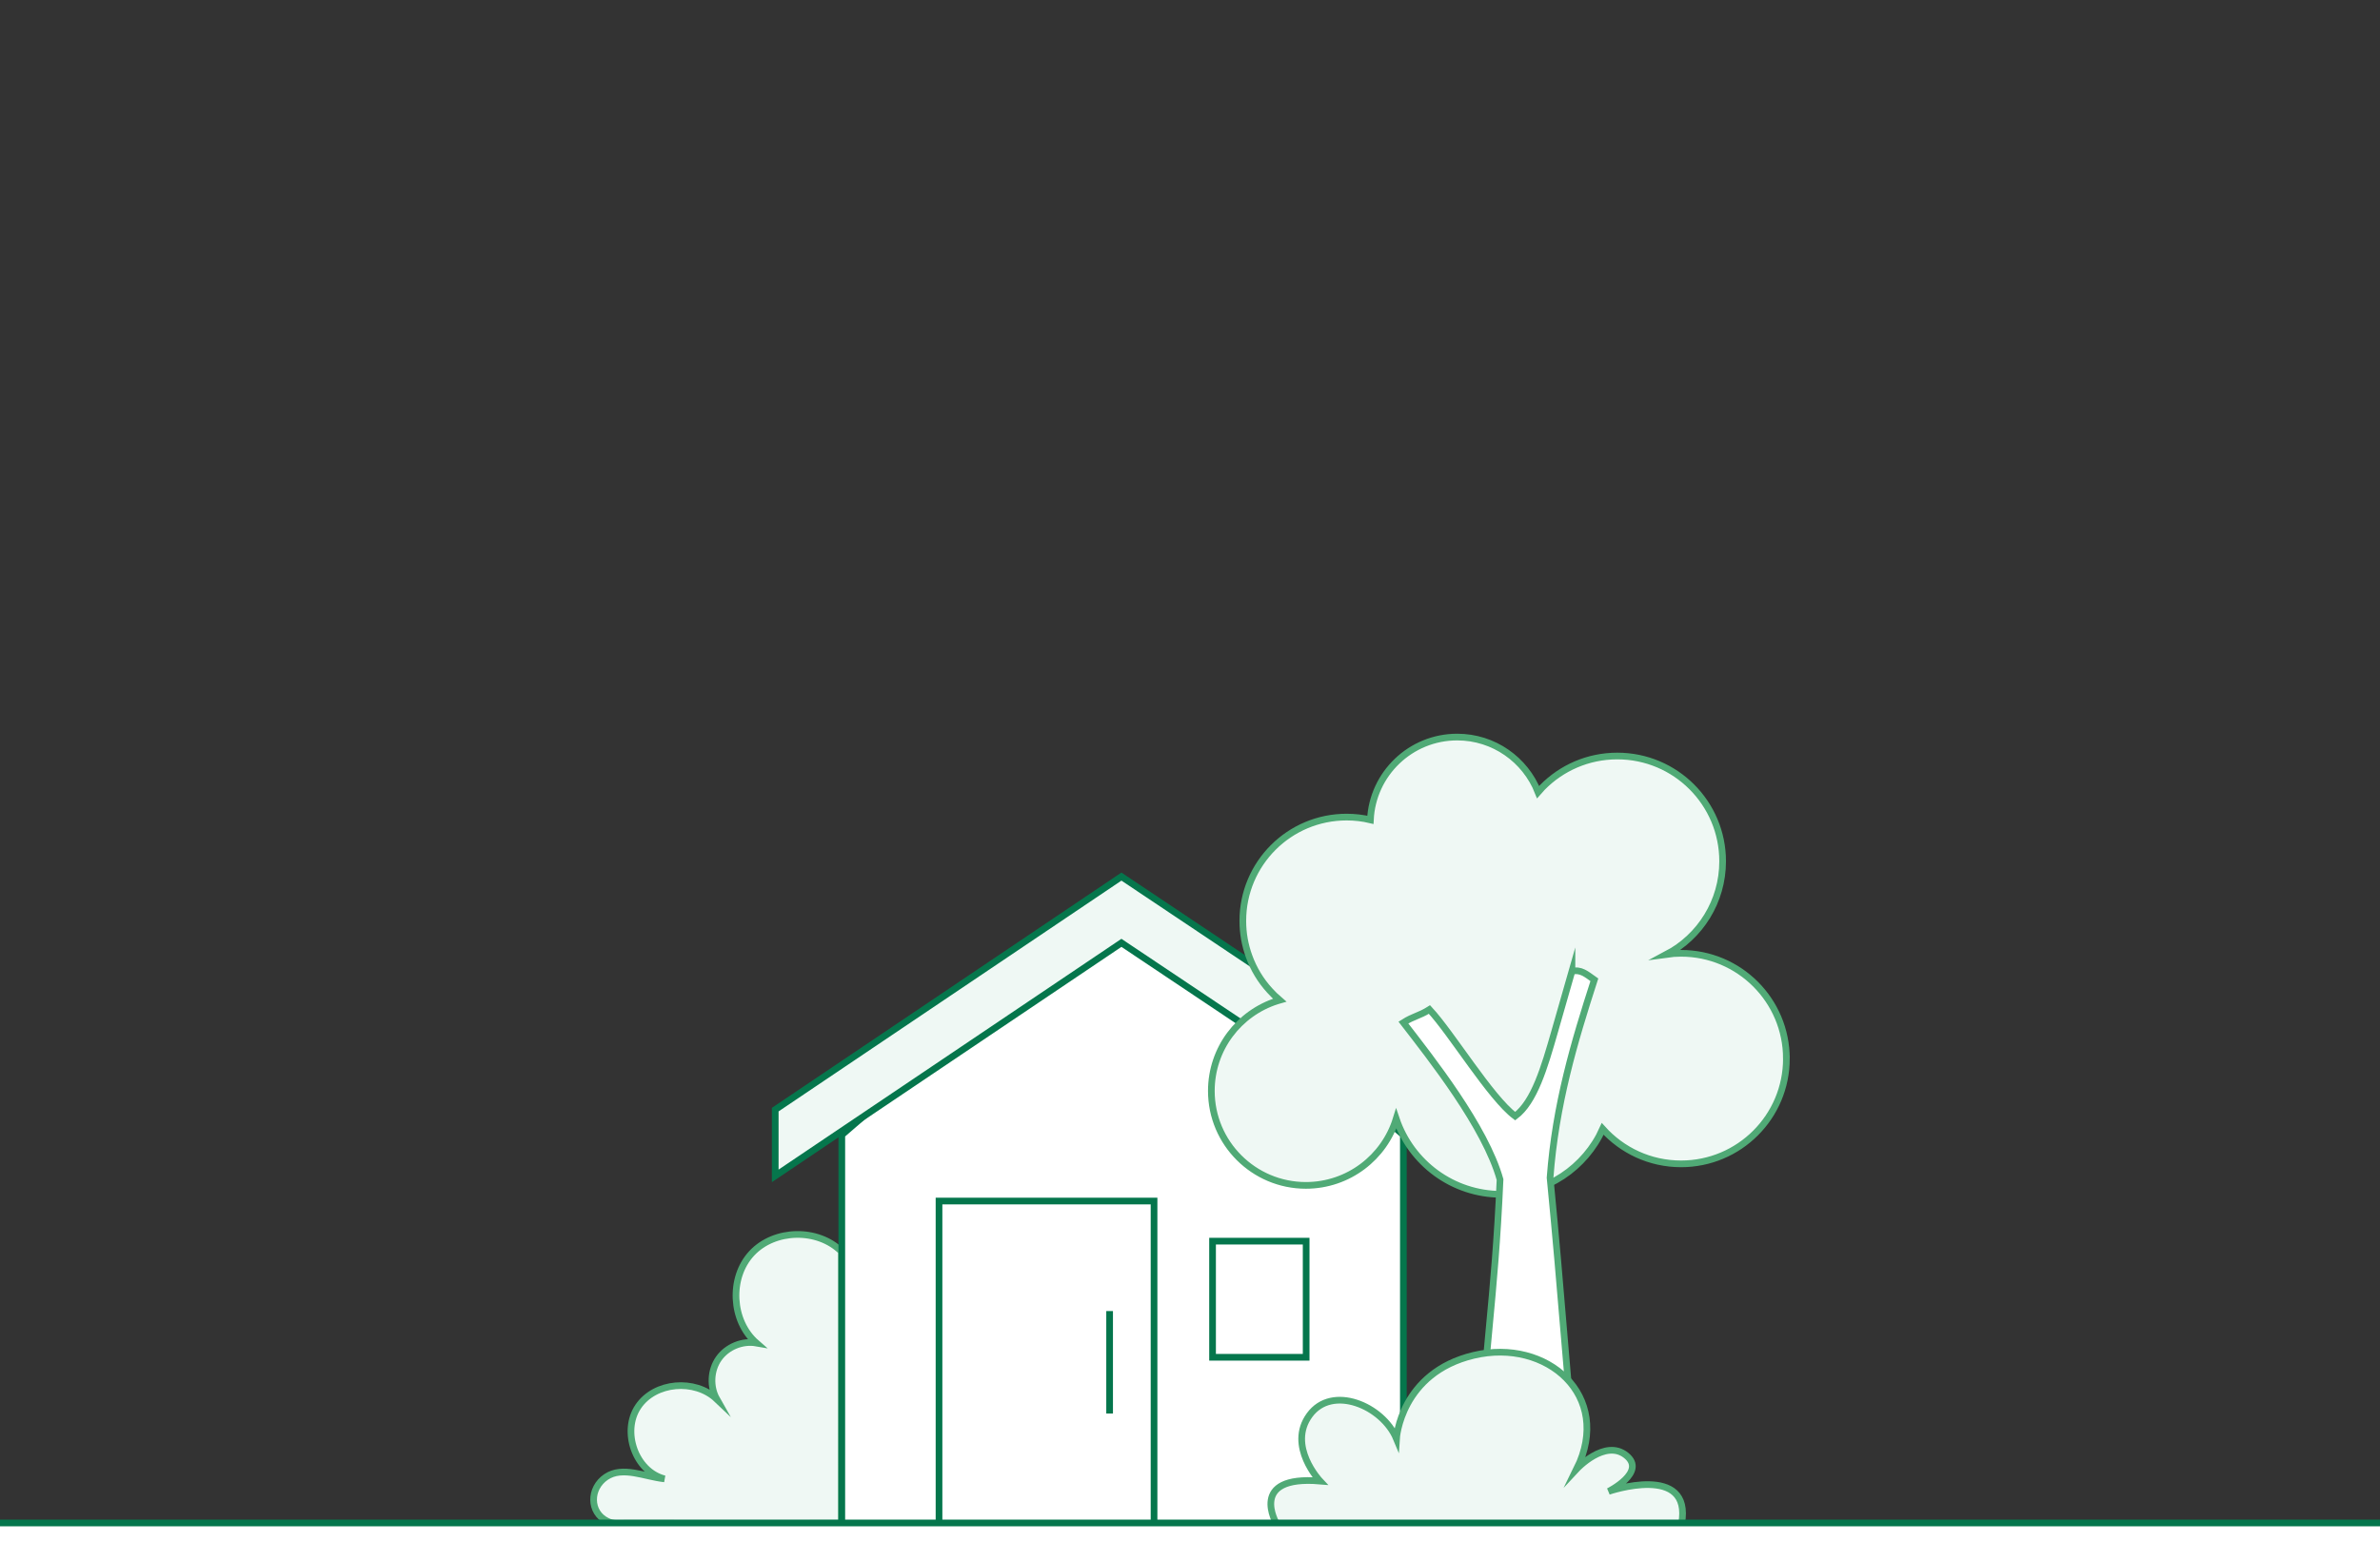 <?xml version="1.0" encoding="UTF-8"?><svg xmlns="http://www.w3.org/2000/svg" viewBox="0 0 178 115.377"><rect x="0" y="0" width="178" height="115.377" fill="#333333" stroke="none"/><defs><style>.cls-1{fill:none;}.cls-1,.cls-2,.cls-3,.cls-4,.cls-5{stroke-miterlimit:10;stroke-width:.5px;}.cls-1,.cls-3,.cls-5{stroke:#05764c;}.cls-2{fill-rule:evenodd;}.cls-2,.cls-6,.cls-5{fill:#fff;}.cls-2,.cls-4{stroke:#50aa76;}.cls-6{stroke-width:0px;}.cls-3,.cls-4{fill:#eff8f4;}</style></defs><g id="Layer_11"><path class="cls-4" d="m62.935,93.615c-1.774-1.758-5.015-1.691-6.715.138-1.701,1.829-1.531,5.066.352,6.707-1.055-.186-2.198.285-2.815,1.16-.617.875-.678,2.11-.149,3.041-1.625-1.545-4.634-1.302-5.882.561-1.248,1.863-.201,4.846,1.972,5.399-1.494-.159-3.129-.98-4.374-.139-1.245.841-1.261,2.653.093,3.304.491.236.776.167,1.321.167,6.942,0,14.01.009,16.193,0l.005-20.338Z"/><polygon id="realestate-svg" class="cls-5" points="104.958 84.893 104.958 113.963 62.958 113.963 62.958 84.893 83.889 66.796 104.958 84.893"/><polygon id="realestate-svg-2" class="cls-3" points="109.937 87.958 83.872 70.526 57.979 87.958 57.979 83.002 83.872 65.57 109.937 83.002 109.937 87.958"/><rect id="realestate-svg-3" class="cls-5" x="70.229" y="89.84" width="16.082" height="24.123"/><line id="realestate-svg-4" class="cls-5" x1="82.988" y1="98.069" x2="82.988" y2="105.733"/><rect class="cls-5" x="90.687" y="92.84" width="7" height="8.686"/><path class="cls-4" d="m133.605,79.187c0,4.345-3.526,7.871-7.878,7.871-2.326,0-4.416-1.008-5.862-2.614-1.296,2.888-4.199,4.894-7.572,4.894-3.658,0-6.763-2.365-7.871-5.652-.887,2.881-3.576,4.983-6.756,4.983-3.9,0-7.07-3.166-7.07-7.066,0-3.155,2.066-5.823,4.915-6.728.064-.021.128-.043.192-.061-.267-.228-.52-.474-.751-.734-.67-.734-1.193-1.596-1.535-2.546-.303-.826-.467-1.72-.467-2.653,0-4.285,3.472-7.761,7.764-7.761.613,0,1.207.071,1.777.207.16-3.444,3.006-6.193,6.493-6.193,2.746,0,5.097,1.706,6.047,4.114.103-.121.214-.235.324-.349,1.425-1.45,3.408-2.347,5.602-2.347,4.352,0,7.878,3.526,7.878,7.874,0,3.017-1.695,5.641-4.188,6.959.356-.05.716-.075,1.079-.075,4.352,0,7.878,3.526,7.878,7.878Z"/><path class="cls-2" d="m117.565,72.655c.665-.162,1.066.204,1.676.636-1.511,4.684-2.9,9.325-3.311,14.8.889,9.098,1.165,13.928,2.055,23.025-1.885.534-3.878.875-7.407-.816.409-9.251,1.201-12.815,1.61-22.066-1.108-3.954-5.143-9.041-7.228-11.744.78-.493,1.168-.484,1.948-.977,1.678,1.805,4.554,6.583,6.411,7.977,1.432-1.064,2.191-3.664,2.949-6.31l1.297-4.526Z"/><path class="cls-4" d="m95.473,113.981s-2.167-3.65,3.25-3.197c0,0-2.467-2.615-.782-4.928,1.685-2.313,5.477-.704,6.5,1.76,0,0,.301-4.928,5.777-6.235,5.477-1.307,10.411,3.017,7.703,8.498,0,0,2.115-2.273,3.692-1.019,1.577,1.253-1.308,2.7-1.308,2.7,0,0,6.292-2.161,5.46,2.422h-30.291Z"/></g><g id="Layer_3"><rect class="cls-6" y="113.877" width="178" height="1.5"/><line class="cls-1" y1="113.92" x2="178" y2="113.92"/></g></svg>